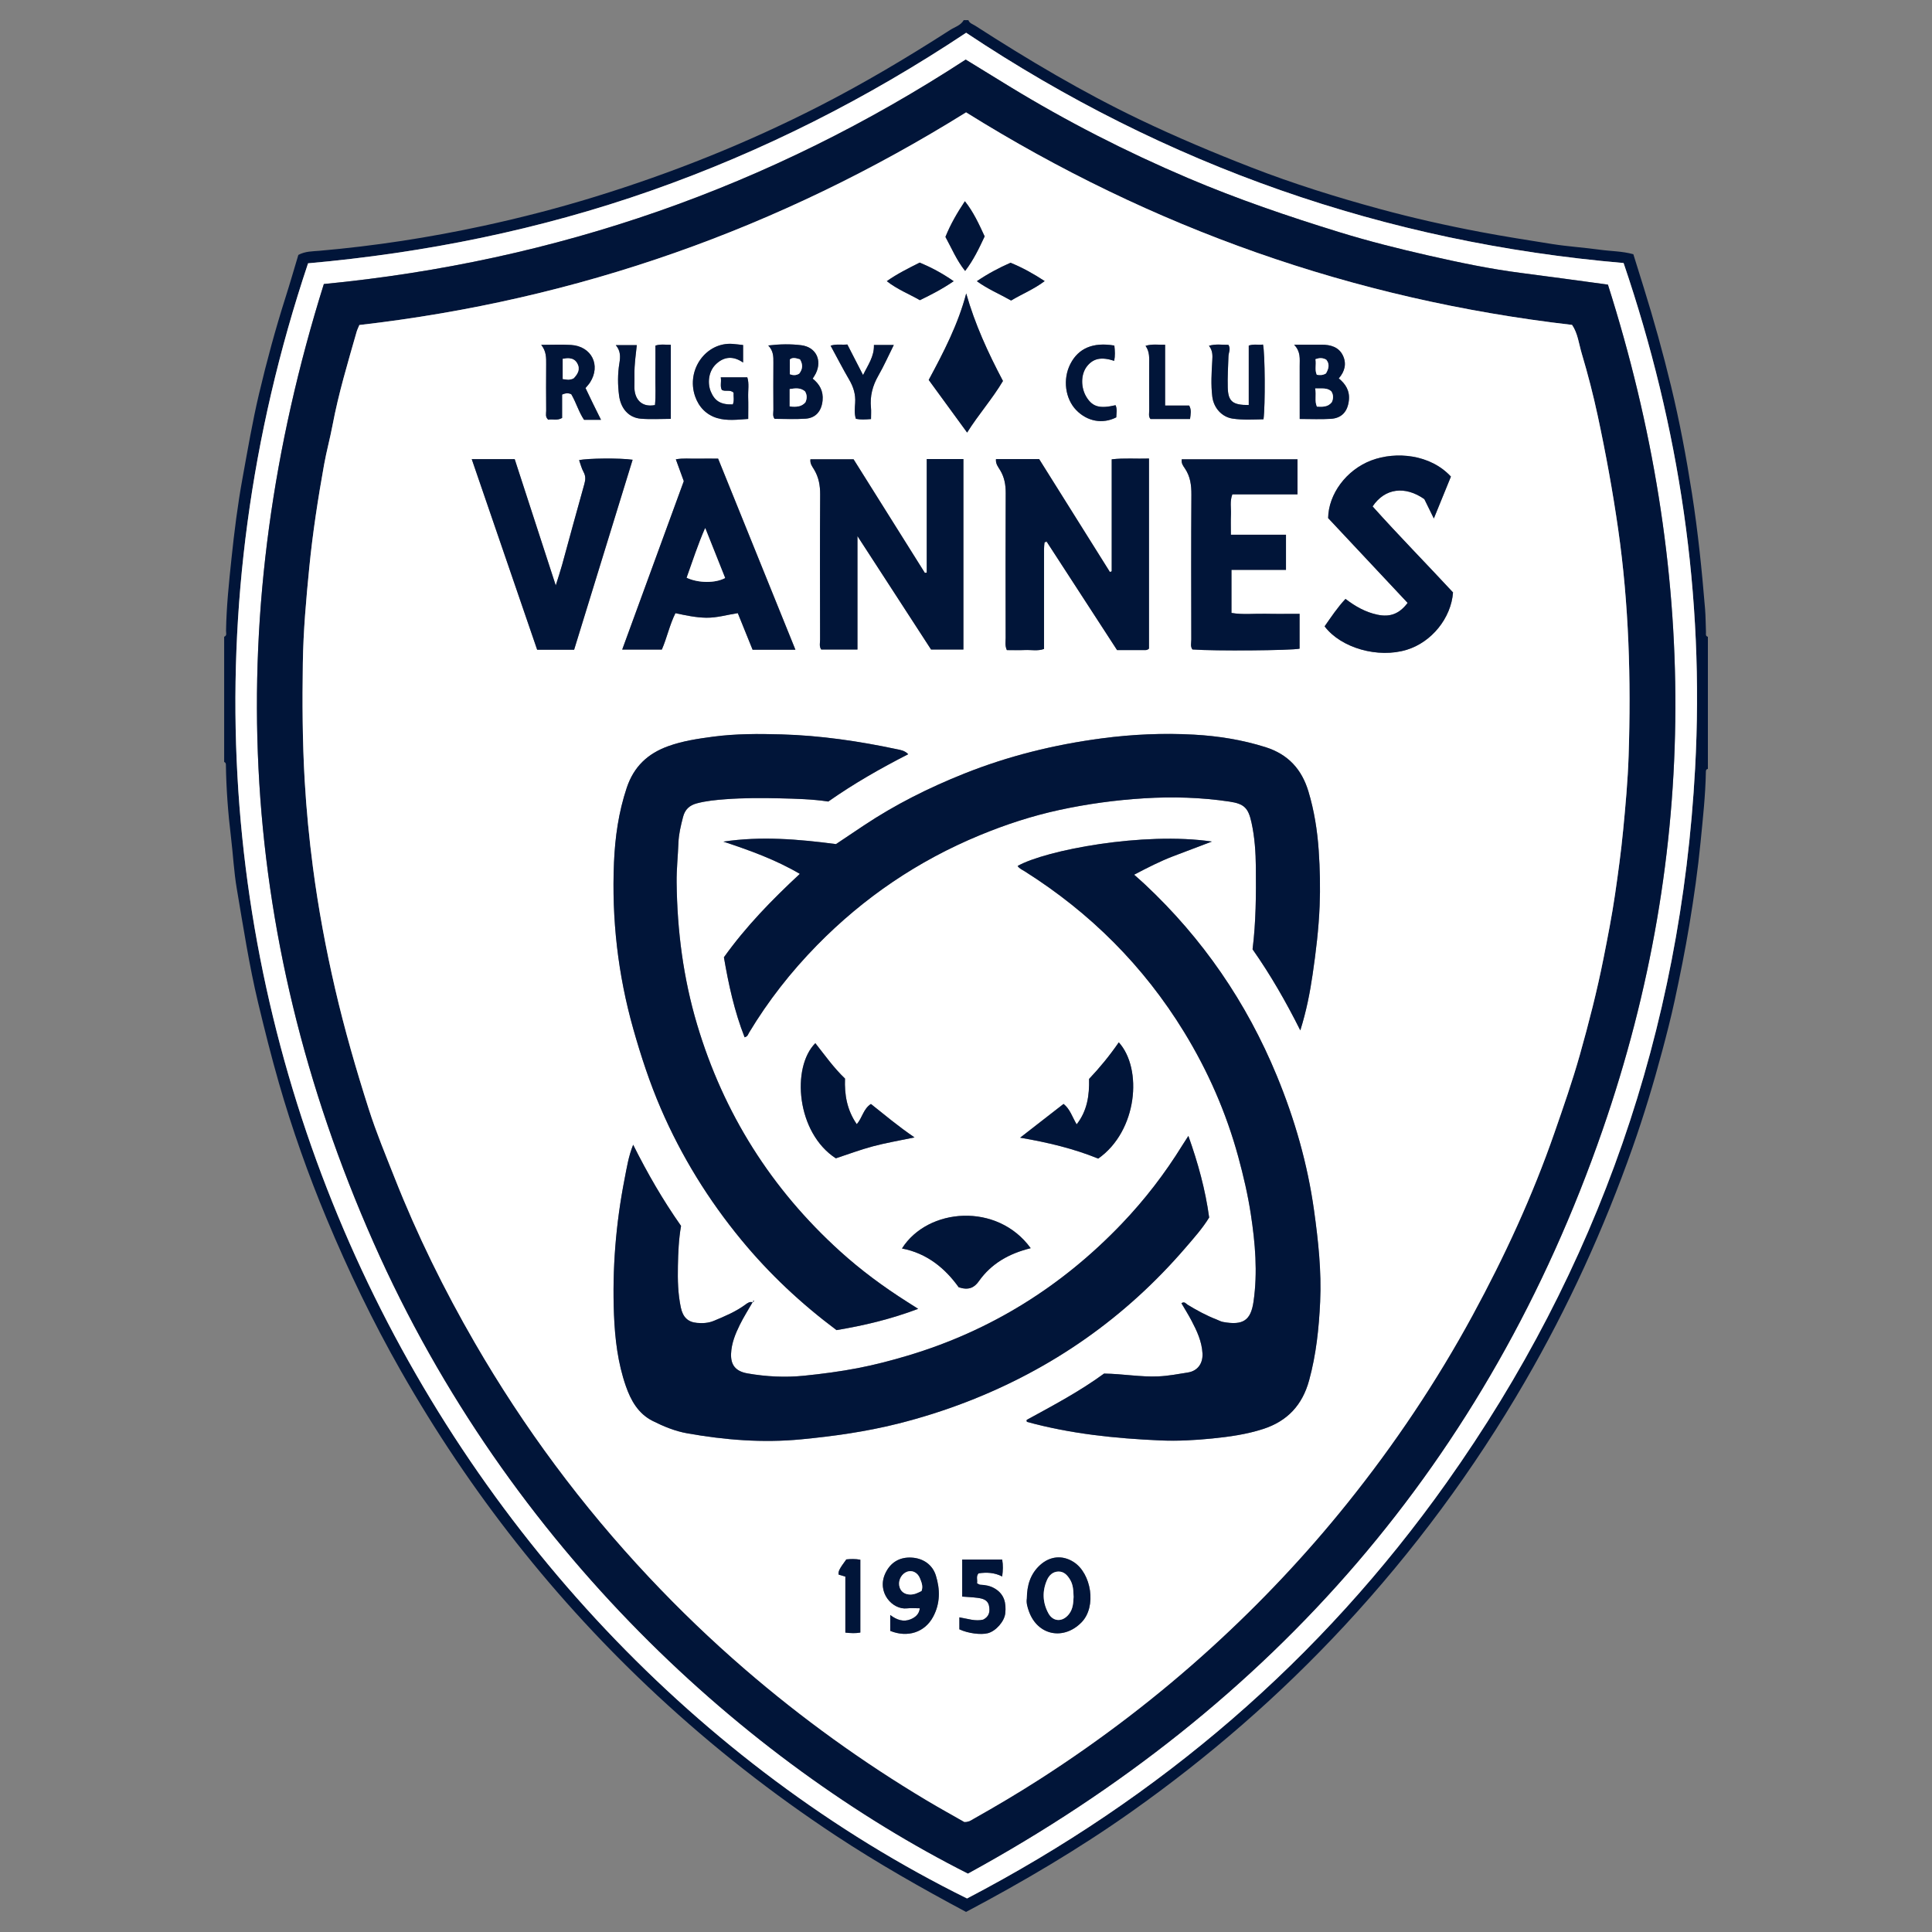 <?xml version="1.0" encoding="UTF-8"?>
<svg id="Calque_1" data-name="Calque 1" xmlns="http://www.w3.org/2000/svg" viewBox="0 0 1250 1250">
  <rect x="0" y="0" width="1250" height="1250" fill="#808080" stroke="none"/>
  <defs>
    <style>
      .cls-1 {
        fill: #011539;
      }

      .cls-2 {
        fill: #fff;
      }
    </style>
  </defs>
  <path class="cls-1" d="m145.02,411.99c1.97-.75,1.2-2.51,1.23-3.81.25-15.74,1.89-31.39,3.54-47,1.82-17.31,3.98-34.59,7.11-51.74,3.34-18.29,6.43-36.63,10.72-54.74,4.96-20.99,10.59-41.79,17.13-62.35,2.93-9.2,5.59-18.49,8.28-27.42,4.54-2.43,9.17-2.28,13.48-2.66,35.76-3.1,71.17-8.56,106.21-16.14,24.21-5.24,48.21-11.43,71.94-18.73,50.21-15.45,98.78-34.86,145.55-58.8,29.07-14.88,57.08-31.57,84.53-49.21,3.03-1.95,6.85-2.9,8.79-6.37h3c.73,2.09,2.85,2.59,4.41,3.6,34.34,22.13,69.42,42.99,106.29,60.65,23.74,11.37,47.99,21.58,72.56,31.12,27.11,10.53,54.77,19.15,82.75,26.77,21.52,5.86,43.3,10.77,65.25,14.92,15.39,2.91,30.86,5.33,46.31,7.79,10.32,1.64,20.8,2.28,31.16,3.72,7.1.98,14.36.9,21.51,2.9,2.26,7.25,4.46,14.35,6.68,21.44,6.57,21.07,12.49,42.33,17.68,63.78,5.55,22.91,9.89,46.05,13.54,69.34,3.91,24.87,6.44,49.88,8.51,74.95.41,4.97.36,9.99.58,14.98.05,1.11-.49,2.57,1.24,3.03v85.5c-1.34.18-1.29,1.2-1.31,2.17-.27,14.98-1.93,29.87-3.38,44.76-1.76,18.08-4.32,36.07-7.3,54-2.72,16.41-6,32.7-9.51,48.94-2.35,10.88-5.13,21.69-8,32.45-5.63,21.1-11.95,42.01-19.21,62.61-18.56,52.64-41.65,103.23-69.67,151.53-33.05,56.99-71.96,109.62-116.79,157.93-41.79,45.03-87.88,85.04-138.02,120.46-34.02,24.03-69.83,45.1-106.77,64.66-28.81-15.39-57.16-31.48-84.4-49.45-40.93-26.99-79.35-57.15-115.29-90.53-66.17-61.46-121.31-131.58-165.97-210.03-18.12-31.82-33.96-64.75-48.04-98.53-11.94-28.64-22.3-57.87-30.87-87.7-4.93-17.17-9.27-34.49-13.44-51.87-5.85-24.42-9.62-49.18-13.82-73.87-1.88-11.04-2.42-22.29-3.77-33.43-1.9-15.59-3.05-31.23-3.29-46.94-.01-.79-.34-1.4-1.12-1.68v-81ZM625.09,21.2c-64.29,42.74-131.88,76.88-203.82,102.15-72.03,25.3-146.35,40.27-221.95,47.01-150.91,450.43,80.23,887.09,426.37,1057.94,124.68-65.14,228.82-154.25,310.32-269.15,98.15-138.38,151.54-292.8,160.73-462.02,6.06-111.63-10.08-220.55-46.27-326.95-154.37-13.3-296.06-62.8-425.37-148.98Z"/>
  <path class="cls-2" d="m625.09,21.2c129.31,86.17,271,135.68,425.37,148.98,36.2,106.4,52.34,215.32,46.27,326.95-9.19,169.22-62.58,323.64-160.73,462.02-81.49,114.9-185.64,204.01-310.32,269.15C279.56,1057.46,48.42,620.79,199.32,170.36c75.6-6.74,149.92-21.71,221.95-47.01,71.94-25.27,139.52-59.41,203.82-102.15Zm415.23,162.94c-19.15-2.58-37.6-5.16-56.09-7.53-20.24-2.59-40.19-6.8-60.03-11.3-19.31-4.39-38.53-9.21-57.52-15.06-33.21-10.23-66.03-21.42-98.02-35.03-39.92-16.98-78.43-36.65-115.45-59.24-9.52-5.81-19.01-11.66-28.4-17.43-126.66,82.55-264.88,130.65-415.28,145.21-66.13,210.99-57.34,417.88,32.15,620.14,88.12,199.15,242.21,336.39,384.57,408.26,197.67-108.06,336.55-267.41,410.57-480.98,62.83-181.28,61.72-363.98,3.5-547.04Z"/>
  <path class="cls-1" d="m1040.32,184.15c58.23,183.07,59.34,365.76-3.5,547.04-74.02,213.56-212.9,372.91-410.57,480.98-142.36-71.87-296.46-209.11-384.57-408.26-89.49-202.26-98.29-409.15-32.15-620.14,150.4-14.56,288.63-62.66,415.28-145.21,9.39,5.77,18.88,11.62,28.4,17.43,37.02,22.59,75.53,42.26,115.45,59.24,32,13.61,64.81,24.8,98.02,35.03,18.99,5.85,38.21,10.67,57.52,15.06,19.84,4.51,39.8,8.72,60.03,11.3,18.48,2.36,36.94,4.95,56.09,7.53Zm-807.81,26.14c-.68,1.66-1.38,2.99-1.78,4.41-5.72,20.04-11.74,39.99-15.6,60.51-1.6,8.51-3.93,16.88-5.45,25.4-3.95,22.04-7.37,44.16-9.57,66.47-2.03,20.61-3.87,41.22-4.18,61.94-.37,25.47-.27,50.91,1.22,76.37,1.09,18.69,2.89,37.31,5.32,55.83,3.46,26.35,8.32,52.48,14.32,78.4,6.1,26.35,13.6,52.3,21.82,78.03,4.83,15.09,10.95,29.79,16.77,44.55,14.54,36.85,32,72.3,51.83,106.58,31.74,54.87,69.28,105.46,112.7,151.65,19.69,20.95,40.39,40.85,62.18,59.65,36.74,31.68,75.92,59.94,117.56,84.81,8.3,4.96,16.78,9.62,24.23,13.88,3.13.06,4.52-1.18,5.99-2.01,14.55-8.18,28.91-16.69,42.96-25.71,39.57-25.41,76.77-53.88,111.52-85.58,31.44-28.68,60.55-59.55,87.19-92.72,30.66-38.18,57.84-78.73,81.23-121.77,20.67-38.04,38.79-77.26,52.99-118.21,5.76-16.61,11.57-33.25,16.35-50.16,5.85-20.72,11.2-41.6,15.39-62.75,2.71-13.67,5.4-27.33,7.41-41.11,2.01-13.79,3.9-27.58,5.24-41.48,1.56-16.13,3.04-32.28,3.56-48.44,1.6-48.95.2-97.78-6.77-146.4-3.53-24.64-8-49.06-13.21-73.36-2.9-13.55-6.38-27.01-10.35-40.3-1.88-6.3-2.58-13.16-6.27-18.55-141.43-16.37-271.95-62.52-392.07-137.5-120.77,75.18-251.08,121.35-392.53,137.57Z"/>
  <path class="cls-2" d="m232.52,210.28c141.45-16.22,271.76-62.39,392.53-137.57,120.12,74.99,250.64,121.13,392.07,137.5,3.7,5.39,4.39,12.25,6.27,18.55,3.96,13.28,7.44,26.74,10.35,40.3,5.21,24.3,9.68,48.72,13.21,73.36,6.97,48.62,8.37,97.44,6.77,146.4-.53,16.16-2,32.31-3.56,48.44-1.34,13.89-3.23,27.69-5.24,41.48-2.01,13.78-4.7,27.45-7.41,41.11-4.19,21.16-9.54,42.03-15.39,62.75-4.77,16.91-10.58,33.55-16.35,50.16-14.2,40.94-32.32,80.16-52.99,118.21-23.38,43.04-50.56,83.59-81.23,121.77-26.64,33.17-55.75,64.04-87.19,92.72-34.75,31.7-71.96,60.17-111.52,85.58-14.05,9.02-28.41,17.53-42.96,25.71-1.48.83-2.87,2.07-5.99,2.01-7.44-4.25-15.92-8.92-24.23-13.88-41.64-24.86-80.82-53.12-117.56-84.81-21.79-18.79-42.49-38.7-62.18-59.65-43.42-46.19-80.96-96.77-112.7-151.65-19.83-34.28-37.29-69.73-51.83-106.58-5.83-14.76-11.95-29.45-16.77-44.55-8.22-25.72-15.72-51.68-21.82-78.03-6-25.92-10.86-52.05-14.32-78.4-2.43-18.52-4.23-37.14-5.32-55.83-1.49-25.46-1.6-50.9-1.22-76.37.3-20.72,2.14-41.33,4.18-61.94,2.2-22.31,5.62-44.43,9.57-66.47,1.53-8.52,3.85-16.89,5.45-25.4,3.86-20.52,9.88-40.48,15.6-60.51.41-1.42,1.1-2.75,1.78-4.41Zm254.64,632.37c-1.92-.72-3.34.29-4.76,1.34-6.26,4.64-13.37,7.61-20.5,10.58-3.59,1.5-7.32,1.69-11.01,1.34-5.98-.55-9.08-3.86-10.38-9.94-1.89-8.86-2.08-17.83-1.9-26.82.17-8.72.53-17.44,2.04-25.99-11.74-16.69-21.77-34.08-30.98-52.5-3.02,7.46-4.12,14.79-5.55,22.11-5.68,29.02-8.03,58.29-6.86,87.8.62,15.7,2.48,31.34,7.69,46.26,3.23,9.27,7.99,17.81,17.35,22.52,7.11,3.57,14.51,6.61,22.32,8,24.37,4.33,48.84,6.29,73.65,3.91,21.05-2.02,41.83-4.93,62.42-10.08,15.22-3.81,30.06-8.48,44.64-14.12,55.5-21.43,102.79-54.57,141.62-99.67,5.51-6.4,11.18-12.74,15.39-19.68-2.48-18.09-7.17-35.13-13.45-52.78-1.75,2.72-2.85,4.37-3.89,6.05-11.32,18.33-24.4,35.31-39.28,50.86-38.69,40.43-84.66,69.18-138.36,85.23-10.65,3.18-21.41,6-32.39,8.11-11.52,2.21-23.1,3.72-34.72,4.91-12.2,1.24-24.47.62-36.56-1.49-7.96-1.39-10.98-5.68-10.67-12.84.28-6.65,2.72-12.63,5.56-18.43,2.5-5.1,5.58-9.92,8.4-14.86.34-.22.69-.44,1.05-.67-1.08-.49-.78.37-.86.85Zm227.16,46.05c-15.77,11.54-32.93,20.6-49.95,29.92-.15.08-.2.45-.19.68.06,1,.8-.21.15.63,28.26,7.77,57.17,10.74,86.31,12.03,11.24.5,22.46-.13,33.61-1.25,11.11-1.11,22.2-2.66,32.93-6.13,15.73-5.09,25.41-15.43,29.8-31.48,4.58-16.71,6.35-33.74,7.14-50.89.91-19.73-1.21-39.3-3.92-58.85-4.19-30.19-12.53-59.19-24.11-87.31-19.57-47.49-47.99-88.89-85.51-124.01-2.13-1.99-4.34-3.89-6.82-6.1,8.86-4.64,16.82-8.71,25.19-11.92,8.05-3.08,16.12-6.12,25.13-9.53-44.14-6.5-107.55,5.54-125.7,15.8,1.15,1.75,3.05,2.48,4.72,3.54,42.26,26.71,76.77,61.12,102.93,103.8,15.52,25.33,27.33,52.27,35.14,80.96,3.32,12.19,6.18,24.46,8.09,36.97,2.86,18.79,4.49,37.54,1.76,56.53-1.75,12.16-6.68,15.64-19.83,13.2-1.44-.27-2.78-1.07-4.17-1.61-6.53-2.52-12.63-5.86-18.6-9.47-1.1-.66-1.97-2.39-4.06-1.04,2.22,3.81,4.56,7.54,6.6,11.42,3.47,6.62,6.61,13.39,7.03,21.03.38,6.9-3.49,11.42-9.31,12.36-6.39,1.03-12.71,2.25-19.21,2.54-11.53.52-22.89-1.64-35.18-1.81Zm126.98-222.06c4-12.78,6.23-24.38,7.95-36.1,2.16-14.74,3.95-29.53,4.55-44.43.48-11.97.22-23.93-.6-35.9-.89-12.99-2.92-25.77-6.65-38.16-4.25-14.12-12.91-23.97-27.79-28.66-15.14-4.77-30.55-7.21-46.18-8.08-19.95-1.11-39.87-.22-59.76,2.41-30.69,4.06-60.47,11.39-89.21,22.89-22.71,9.08-44.49,19.98-64.87,33.57-5.99,4-11.97,8.01-17.85,11.94-24.38-3.2-48.45-5.23-72.86-1.6,17.04,5.66,33.74,11.63,49.46,20.87-18.09,16.82-34.81,33.94-49.12,53.96,3,17.57,6.8,35.03,13.39,51.77,2.06-.55,2.24-1.95,2.86-2.98,12.41-20.63,27.19-39.46,44.01-56.62,30.23-30.83,65.32-54.63,105.25-71.13,16.74-6.92,33.92-12.56,51.7-16.39,18.06-3.9,36.22-6.38,54.68-7.51,18.52-1.14,36.88-.6,55.19,2.13,9.6,1.43,12.2,4.16,14.26,13.53,2.1,9.54,2.74,19.22,2.83,28.96.18,17.73.07,35.45-2.13,53.07,11.56,16.47,21.44,33.62,30.88,52.45Zm-247.27,180.18c-2.81-1.79-4.88-3.11-6.95-4.42-15.41-9.77-30.06-20.58-43.58-32.83-44.45-40.27-75.29-89.17-92.45-146.65-8.96-30.02-12.92-60.78-13.26-92.06-.09-8.51.84-16.95,1.16-25.42.22-5.78,1.55-11.32,3-16.87,1.25-4.82,4.12-7.55,9.03-8.82,6.08-1.58,12.28-2.17,18.44-2.63,11.71-.87,23.47-.87,35.22-.58,10.46.26,20.93.51,31.28,2.07,16.53-11.63,33.85-21.48,51.71-30.61-2.43-2.5-5.13-2.77-7.41-3.25-24.62-5.24-49.47-8.87-74.67-9.58-14.73-.42-29.48-.47-44.14,1.48-9.85,1.31-19.69,2.76-29.1,6.16-13.16,4.75-22.19,13.12-26.8,26.91-5.28,15.81-7.56,32-8.25,48.39-1.54,36.56,2.53,72.49,12.55,107.85,4.95,17.49,10.58,34.64,17.76,51.28,13.31,30.85,30.8,59.16,52.17,85.09,18.04,21.89,38.58,41.12,61.5,58.27,17.56-2.93,34.87-6.99,52.8-13.75Zm149.37-550.14c-8.37.27-16.01-.44-24.11.51v72.47l-1.17.42c-15.29-24.4-30.59-48.8-45.78-73.04h-27.93c-.31,3.04,1.41,5.06,2.66,7.12,2.8,4.63,3.67,9.51,3.64,14.91-.17,31.22-.09,62.45-.04,93.68,0,2.43-.54,4.94.77,7.87,3.81,0,7.75.13,11.69-.04,4.11-.18,8.34.78,12.37-.7,0-21.86,0-43.35.01-64.83,0-1.23.14-2.46.26-3.69.02-.22.19-.5.38-.63.83-.56.3.97.85-.58,15.36,23.66,30.52,47,45.75,70.46,6.02,0,11.74,0,17.46,0,.97,0,2.01.2,3.2-.98v-122.95Zm-143.79,73.79c-.41.06-.82.12-1.24.17-15.46-24.64-30.92-49.29-46.11-73.49h-27.92c-.33,2.9,1.22,4.73,2.34,6.58,3.05,5.07,4.01,10.4,3.96,16.32-.21,31.23-.11,62.47-.05,93.7,0,2.15-.68,4.46.73,6.47h23.45v-73.38c16.52,25.45,32.21,49.64,47.62,73.38h20.93v-123.23h-23.72v73.46Zm-84.96,49.9c-16.93-41.84-33.44-82.64-50.02-123.65-4.95,0-9.42-.07-13.89.02-4.33.09-8.72-.43-13.46.43,1.85,5.08,3.45,9.48,5.15,14.13-13.18,36.05-26.41,72.21-39.85,108.97h25.64c3.33-7.64,5-15.92,8.8-23.56,6.65,1.44,13.22,2.86,19.95,2.95,6.92.1,13.6-1.94,20.4-2.96,3.3,8.16,6.44,15.93,9.57,23.66h27.72Zm324.84-123.2h-74.91c-.41,2.66.98,4.35,2.03,5.9,3.53,5.2,4.25,10.82,4.21,17-.21,31.23-.11,62.47-.06,93.71,0,2.15-.72,4.47.73,6.43,13.91,1.08,64.01.69,69.32-.51v-22.54c-7.66,0-14.87.13-22.08-.04-7.36-.16-14.78.71-21.98-.55v-27.86h35.27v-22.73h-35.65c0-4.86-.14-9.07.04-13.25.17-4.11-.8-8.34.9-12.87h42.16v-22.68Zm-430.18.29c-8.07-1.18-29.2-.99-34.62.27.93,2.55,1.56,5.25,2.84,7.59,1.45,2.64,1.38,4.93.57,7.78-4.93,17.41-9.6,34.9-14.41,52.35-1.11,4.02-2.45,7.98-4.11,13.34-9.21-28.33-17.91-55.09-26.57-81.73h-27.79c14.21,41.41,28.25,82.32,42.32,123.31h23.93c12.62-41,25.22-81.91,37.84-122.9Zm530.8,85.85c-17.46-18.82-35.26-36.91-52.04-55.66,7.98-11.89,21.03-13.43,33.47-4.72,1.88,3.83,3.69,7.5,6.15,12.52,4.06-9.96,7.59-18.61,11.05-27.1-13.32-14.43-35.54-16.48-51.45-10.48-16.22,6.12-27.77,21.81-27.99,37.34,17.05,18.19,34.22,36.5,51.43,54.87-5.38,7.13-11.39,9.33-19.48,7.64-7.81-1.64-14.34-5.38-20.72-10.23-5.24,5.61-9.32,11.78-13.51,17.76,10.64,14.09,34.66,20.82,53.15,15.16,16.1-4.94,28.7-20.51,29.93-37.1Zm-348.42,352.59c-10.63-7.22-19.36-14.62-28.2-21.63-4.99,3.24-5.55,9.03-9.18,13.06-6.35-9.22-7.98-19.11-7.59-29.5-7.33-6.98-13.03-15.1-19.2-22.9-15.6,15.64-12.25,57.98,13.26,74.5,7.96-2.61,15.86-5.59,23.98-7.76,8.33-2.22,16.87-3.65,26.92-5.77Zm132.17-61.51c-6.04,8.74-12.36,16.43-19.24,23.69.23,10.53-1.11,20.51-8.04,29.39-2.9-4.89-4.23-9.83-8.46-13.23-9.19,7.15-18.17,14.13-28.1,21.85,17.94,3.06,34.72,7.08,50.52,13.53,25.47-17.91,28.79-58.15,13.31-75.22Zm-57,133.19c-21.54-29.75-66.55-26.27-83.29.19,16.38,3.12,28.11,13.07,36.7,25.09,6.4,2.11,10.09.28,12.99-3.84,8.14-11.54,19.6-17.99,33.6-21.44Zm-41.13-527.71c7.34-11.7,16.45-21.96,23.19-33.38-9.8-18.54-18.17-36.88-23.78-56.62-5.24,19.94-14.56,37.89-24.26,55.95,8.33,11.42,16.54,22.66,24.85,34.05Zm-124.56-8.86c6.65,0,13.34.35,19.98-.1,6.73-.45,10.4-5.01,11.06-11.78.59-6.08-1.93-10.56-6.4-14.14.78-1.29,1.5-2.3,2.03-3.39,4.19-8.65.02-17.06-9.49-18.23-6.74-.83-13.6-.74-21.29.16,3.39,3.55,3.36,7.26,3.33,11.04-.08,10.21-.06,20.42,0,30.64.01,1.91-.65,3.98.77,5.81Zm339.76.06c7.23,0,13.67.31,20.07-.08,7.19-.44,10.94-4.78,11.73-11.99.67-6.09-2.04-10.51-6.55-14.19,4-4.53,5.13-9.65,2.7-14.75-2.63-5.54-7.97-7.07-13.8-7.05-5.46.02-10.91,0-17.8,0,4.39,4.52,3.61,9.25,3.63,13.84.03,11.18.01,22.35.01,34.21Zm-176.54,763.14c-.47,2.79.38,5.68,1.4,8.47,5.68,15.59,22.5,18.74,33.99,6.94,9.92-10.18,6.27-31.59-4.97-38.91-7.46-4.86-15.6-3.82-21.84,1.85-6.31,5.74-8.51,13.13-8.58,21.64ZM350.17,223.12c3.34,4.14,3.23,8.37,3.2,12.64-.08,9.99-.07,19.99.01,29.98.01,1.89-.76,4.02,1.36,5.82,2.61-.65,5.65.77,8.94-1.15v-15.12c2.42-1.11,4.29-1.04,5.95-.21,3.22,5.52,4.86,11.59,8.26,16.53h10.96c-1.96-3.96-3.59-7.21-5.19-10.49-1.63-3.34-3.22-6.7-4.83-10.06,1.07-1.32,2.14-2.39,2.93-3.64,7.11-11.12,1.02-23.35-12.24-24.24-6.18-.41-12.41-.07-19.35-.07Zm225.81,832.06c11.27,4.55,22.32.92,27.71-9.08,4.64-8.61,4.61-17.71,1.79-26.75-2.22-7.13-8.36-11.2-15.73-11.59-7.92-.42-13.66,3.27-16.89,10.04-5.89,12.34,4.5,23.88,13.94,22.81,2.62-.3,5.31-.05,8.29-.05-.39,3.88-2.98,5.88-5.89,7.1-4.6,1.94-8.99.47-13.23-2.76v10.28Zm231.96-793.12c-10.47.07-13.37-2.33-13.61-11.37-.18-6.73.22-13.48.46-20.22.09-2.37,1.64-4.71-.03-7.36-3.99.06-8.08-.71-12.58.61,2.51,3.19,2.34,6.38,2.14,9.67-.47,7.73-.93,15.48.01,23.2.9,7.39,6.22,13.26,13.23,14.27,6.63.96,13.33.57,19.9.42,1.22-9,.98-42.89-.32-48.36-2.85.45-5.82-.48-9.22.67v38.48Zm-409.52-38.76c3.16,3.76,3,7.54,2.32,11.65-1.15,6.91-1.11,13.93-.22,20.88,1.1,8.58,6.31,14.4,14.05,15.05,6.36.53,12.81.11,19.44.11v-47.93c-3.53.05-6.67-.55-9.97.54,0,6.75.06,13.21-.02,19.67-.07,6.34.35,12.71-.26,18.79-9.01,1.75-13.39-4.21-13.31-11.8.03-2.74.08-5.49.04-8.23-.09-6.16.82-12.26,1.51-18.73h-13.58Zm82.36-.08c-2.39-.26-4.57-.57-6.75-.73-17.22-1.28-30.17,16.75-24.32,33.85,2.41,7.03,7.37,12.09,14.33,14.15,6.37,1.89,13.13,1.02,20.06.55,0-5.1.12-9.56-.03-14.02-.15-4.39.75-8.87-.56-12.9h-17.17c.53,3.05-.61,5.7.69,8.14,2.41,1.34,5.21-.43,7.61,1.74-.17,2.43.56,5.09-.5,7.64-7.67.25-11.66-2.07-14.27-8.35-2.13-5.15-1.73-13.02,3.59-17.91,5.32-4.89,11.19-5.11,17.34-.82v-11.35Zm141.74,785.79v23.97c3.52.27,6.72.39,9.88.81,3.28.43,6.64,1.22,7.46,5.1.77,3.63.25,7.01-3.76,9-4.96,1.23-9.93-.56-15.4-1.48v7.75c5.6,2.63,13.98,3.7,18.47,2.5,5.13-1.36,10.67-7.6,11.22-12.87.68-6.59-.55-12.38-6.89-16.09-2.93-1.72-6.01-2.25-9.28-2.39-.65-.03-1.28-.56-2.11-.94.47-2.17-.83-4.47,1.02-6.43,5.17-.76,10.24-.55,15.26,2.03.53-3.92.65-7.31,0-10.96h-25.88Zm-58.98-737.89c0-2.92.18-5.16-.03-7.36-.73-7.45,1.03-14.17,4.75-20.67,3.61-6.3,6.57-12.96,10.02-19.88h-12.86c.26,7.46-3.91,13.02-7.03,19.46-3.53-6.87-6.81-13.25-10.16-19.78-3.67.38-7.03-.46-10.84.77,4.2,7.73,7.95,15.02,12.08,22.1,2.72,4.67,4.17,9.41,3.81,14.87-.22,3.39-.64,6.92.46,10.35,3.14.65,6.07.44,9.8.16Zm157.44-47.56c-13.82-2.34-23.28,1.76-28.47,11.91-5.02,9.81-3.4,22.45,3.83,29.88,7.13,7.33,17.02,9.16,25.88,4.66.06-2.57.71-5.25-.45-7.86-10.2,2.34-14.75,1.11-18.64-4.96-4.05-6.32-3.94-15.18.25-20.35,4.08-5.03,9.24-6.07,17.49-3.4.67-3.22.5-6.37.11-9.89Zm32.84,38.82v-39.34c-4.5.09-8.33-.6-12.66.7,2.74,3.9,2.35,7.91,2.35,11.86,0,9.96-.03,19.91.02,29.86.01,1.92-.59,3.99.81,5.63h25.6c.4-3.08,1.05-5.89-.55-8.71h-15.57Zm-142.13-109.12c4.05,7.38,7.24,15.16,12.75,22.05,5.39-7.03,9.01-14.61,12.63-22.37-3.65-7.89-7.22-15.76-12.79-22.75-4.95,7.45-9.31,14.93-12.58,23.08Zm42.49,41.17c7.31-4.35,14.92-7.4,21.72-12.58-7.19-4.71-14.41-8.72-22.11-11.86-7.59,3.35-14.68,7.11-21.77,11.94,7.01,5.1,14.57,8.22,22.16,12.5Zm-37.17-12.51c-7.49-5.22-14.65-8.99-21.99-12.04-7.53,3.81-14.56,7.28-21.28,12.02,6.81,5.34,14.48,8.32,21.4,12.3,7.43-3.61,14.47-7.2,21.87-12.28Zm-70.08,838.13v36.23c3.58.38,6.66.53,9.69-.04v-47.13c-3.34-.58-6.28-.5-9.07-.19-4.49,6.1-5.38,7.86-4.95,9.84,1.12.33,2.28.68,4.33,1.29Z"/>
  <path class="cls-1" d="m714.31,888.7c12.29.17,23.65,2.33,35.18,1.81,6.51-.29,12.83-1.51,19.21-2.54,5.81-.94,9.69-5.46,9.31-12.36-.42-7.64-3.56-14.42-7.03-21.03-2.04-3.89-4.38-7.61-6.6-11.42,2.09-1.36,2.96.37,4.06,1.04,5.97,3.61,12.07,6.95,18.6,9.47,1.39.54,2.73,1.34,4.17,1.61,13.15,2.45,18.08-1.04,19.83-13.2,2.73-18.98,1.11-37.74-1.76-56.53-1.91-12.51-4.77-24.78-8.09-36.97-7.81-28.68-19.62-55.63-35.14-80.96-26.16-42.68-60.67-77.08-102.93-103.8-1.67-1.06-3.57-1.79-4.72-3.54,18.15-10.26,81.57-22.29,125.7-15.8-9.01,3.42-17.08,6.45-25.13,9.53-8.37,3.21-16.33,7.28-25.19,11.92,2.48,2.21,4.69,4.11,6.82,6.1,37.52,35.12,65.94,76.52,85.51,124.01,11.59,28.11,19.92,57.11,24.11,87.31,2.71,19.55,4.83,39.11,3.92,58.85-.79,17.16-2.57,34.18-7.14,50.89-4.39,16.05-14.07,26.39-29.8,31.48-10.73,3.47-21.82,5.02-32.93,6.13-11.15,1.12-22.37,1.74-33.61,1.25-29.15-1.29-58.05-4.26-86.31-12.03.65-.83-.09.37-.15-.63-.01-.23.04-.6.19-.68,17.02-9.31,34.18-18.38,49.95-29.92Z"/>
  <path class="cls-1" d="m486.96,842.47c-2.82,4.94-5.9,9.76-8.4,14.86-2.84,5.8-5.27,11.78-5.56,18.43-.31,7.16,2.71,11.46,10.67,12.84,12.1,2.11,24.37,2.73,36.56,1.49,11.62-1.18,23.2-2.69,34.72-4.91,10.98-2.11,21.74-4.93,32.39-8.11,53.7-16.04,99.67-44.79,138.36-85.23,14.88-15.55,27.96-32.53,39.28-50.86,1.04-1.68,2.13-3.33,3.89-6.05,6.28,17.65,10.97,34.7,13.45,52.78-4.21,6.94-9.88,13.27-15.39,19.68-38.83,45.1-86.12,78.24-141.62,99.67-14.58,5.63-29.42,10.31-44.64,14.12-20.58,5.15-41.36,8.06-62.42,10.08-24.8,2.38-49.28.42-73.65-3.91-7.81-1.39-15.21-4.42-22.32-8-9.36-4.71-14.12-13.25-17.35-22.52-5.2-14.92-7.06-30.56-7.69-46.26-1.17-29.52,1.18-58.78,6.86-87.8,1.43-7.31,2.54-14.65,5.55-22.11,9.21,18.42,19.24,35.81,30.98,52.5-1.51,8.55-1.87,17.27-2.04,25.99-.18,8.99.01,17.96,1.9,26.82,1.3,6.08,4.4,9.39,10.38,9.94,3.69.34,7.42.16,11.01-1.34,7.13-2.97,14.24-5.94,20.5-10.58,1.43-1.06,2.85-2.06,4.76-1.34,0,0-.2-.18-.2-.18Z"/>
  <path class="cls-1" d="m841.29,666.64c-9.44-18.83-19.32-35.98-30.88-52.45,2.2-17.62,2.3-35.34,2.13-53.07-.1-9.74-.73-19.42-2.83-28.96-2.07-9.37-4.66-12.1-14.26-13.53-18.3-2.73-36.67-3.27-55.19-2.13-18.46,1.14-36.62,3.62-54.68,7.51-17.78,3.84-34.96,9.47-51.7,16.39-39.92,16.5-75.01,40.3-105.25,71.13-16.83,17.16-31.6,35.99-44.01,56.62-.62,1.02-.8,2.43-2.86,2.98-6.59-16.74-10.39-34.2-13.39-51.77,14.31-20.02,31.03-37.14,49.12-53.96-15.72-9.24-32.42-15.21-49.46-20.87,24.4-3.63,48.48-1.59,72.86,1.6,5.88-3.93,11.86-7.95,17.85-11.94,20.38-13.6,42.16-24.49,64.87-33.57,28.74-11.5,58.51-18.83,89.21-22.89,19.89-2.63,39.81-3.52,59.76-2.41,15.63.87,31.04,3.31,46.18,8.08,14.88,4.69,23.53,14.54,27.79,28.66,3.73,12.39,5.76,25.17,6.65,38.16.82,11.98,1.08,23.94.6,35.9-.6,14.89-2.39,29.68-4.55,44.43-1.72,11.72-3.95,23.32-7.95,36.1Z"/>
  <path class="cls-1" d="m594.02,846.82c-17.93,6.76-35.24,10.82-52.8,13.75-22.92-17.14-43.46-36.38-61.5-58.27-21.37-25.93-38.86-54.24-52.17-85.09-7.18-16.64-12.81-33.79-17.76-51.28-10.02-35.36-14.09-71.29-12.55-107.85.69-16.39,2.97-32.58,8.25-48.39,4.61-13.79,13.64-22.15,26.8-26.91,9.41-3.4,19.25-4.85,29.1-6.16,14.65-1.94,29.4-1.89,44.14-1.48,25.2.71,50.05,4.35,74.67,9.58,2.28.49,4.99.75,7.41,3.25-17.86,9.13-35.18,18.98-51.71,30.61-10.35-1.56-20.82-1.81-31.28-2.07-11.75-.29-23.51-.29-35.22.58-6.16.46-12.36,1.05-18.44,2.63-4.91,1.28-7.77,4-9.03,8.82-1.44,5.55-2.78,11.1-3,16.87-.32,8.48-1.25,16.91-1.16,25.42.34,31.28,4.3,62.04,13.26,92.06,17.16,57.48,48,106.38,92.45,146.65,13.52,12.25,28.17,23.06,43.58,32.83,2.07,1.31,4.13,2.63,6.95,4.42Z"/>
  <path class="cls-1" d="m743.39,296.67v122.95c-1.19,1.18-2.23.97-3.2.98-5.72.02-11.45,0-17.46,0-15.24-23.46-30.39-46.8-45.75-70.46-.55,1.56-.02.03-.85.58-.19.13-.36.41-.38.63-.12,1.23-.26,2.46-.26,3.69-.02,21.48-.01,42.97-.01,64.83-4.03,1.47-8.26.52-12.37.7-3.93.17-7.88.04-11.69.04-1.32-2.93-.77-5.45-.77-7.87-.05-31.23-.12-62.45.04-93.68.03-5.4-.84-10.28-3.64-14.91-1.25-2.06-2.97-4.07-2.66-7.12h27.93c15.2,24.24,30.49,48.64,45.78,73.04l1.17-.42v-72.47c8.1-.95,15.74-.24,24.11-.51Z"/>
  <path class="cls-1" d="m599.6,370.46v-73.46h23.72v123.23h-20.93c-15.41-23.75-31.1-47.93-47.62-73.38v73.38h-23.45c-1.41-2.01-.72-4.32-.73-6.47-.05-31.23-.16-62.47.05-93.7.04-5.93-.91-11.26-3.96-16.32-1.12-1.85-2.67-3.68-2.34-6.58h27.92c15.18,24.2,30.65,48.84,46.11,73.49.41-.06.82-.12,1.24-.17Z"/>
  <path class="cls-1" d="m514.64,420.37h-27.72c-3.13-7.74-6.27-15.5-9.57-23.66-6.8,1.02-13.48,3.06-20.4,2.96-6.73-.1-13.3-1.52-19.95-2.95-3.8,7.63-5.47,15.92-8.8,23.56h-25.64c13.44-36.75,26.67-72.92,39.85-108.97-1.7-4.66-3.3-9.06-5.15-14.13,4.74-.86,9.13-.34,13.46-.43,4.47-.09,8.94-.02,13.89-.02,16.59,41.01,33.1,81.81,50.02,123.65Zm-70.35-46.57c7.73,3.57,18.56,3.55,24.84.16-4.22-10.58-8.44-21.19-12.87-32.3-4.72,10.81-8.1,21.36-11.98,32.14Z"/>
  <path class="cls-1" d="m839.48,297.17v22.68h-42.16c-1.7,4.53-.73,8.76-.9,12.87-.17,4.19-.04,8.39-.04,13.25h35.65v22.73h-35.27v27.86c7.19,1.26,14.62.39,21.98.55,7.2.16,14.41.04,22.08.04v22.54c-5.31,1.2-55.41,1.59-69.32.51-1.46-1.96-.73-4.28-.73-6.43-.05-31.24-.15-62.47.06-93.71.04-6.18-.69-11.79-4.21-17-1.05-1.55-2.44-3.24-2.03-5.9h74.91Z"/>
  <path class="cls-1" d="m409.3,297.46c-12.62,40.99-25.22,81.9-37.84,122.9h-23.93c-14.07-40.99-28.11-81.9-42.32-123.31h27.79c8.66,26.65,17.36,53.4,26.57,81.73,1.66-5.35,3-9.31,4.11-13.34,4.81-17.45,9.48-34.94,14.41-52.35.81-2.85.87-5.14-.57-7.78-1.28-2.34-1.92-5.04-2.84-7.59,5.42-1.27,26.55-1.45,34.62-.27Z"/>
  <path class="cls-1" d="m940.1,383.31c-1.23,16.59-13.83,32.17-29.93,37.1-18.48,5.67-42.51-1.06-53.15-15.16,4.19-5.98,8.27-12.15,13.51-17.76,6.38,4.86,12.91,8.6,20.72,10.23,8.09,1.7,14.1-.51,19.48-7.64-17.22-18.37-34.38-36.68-51.43-54.87.22-15.53,11.77-31.22,27.99-37.34,15.91-6,38.12-3.95,51.45,10.48-3.46,8.49-6.99,17.14-11.05,27.1-2.47-5.02-4.27-8.69-6.15-12.52-12.44-8.71-25.49-7.17-33.47,4.72,16.79,18.74,34.59,36.83,52.04,55.66Z"/>
  <path class="cls-1" d="m591.68,735.9c-10.05,2.11-18.59,3.54-26.92,5.77-8.12,2.17-16.03,5.15-23.98,7.76-25.52-16.52-28.86-58.86-13.26-74.5,6.17,7.8,11.87,15.92,19.2,22.9-.4,10.39,1.23,20.28,7.59,29.5,3.63-4.03,4.18-9.82,9.18-13.06,8.84,7.01,17.57,14.4,28.2,21.63Z"/>
  <path class="cls-1" d="m723.86,674.39c15.48,17.07,12.16,57.31-13.31,75.22-15.8-6.44-32.58-10.46-50.52-13.53,9.93-7.72,18.9-14.7,28.1-21.85,4.23,3.4,5.57,8.34,8.46,13.23,6.93-8.88,8.27-18.86,8.04-29.39,6.88-7.26,13.2-14.95,19.24-23.69Z"/>
  <path class="cls-1" d="m666.86,807.58c-14,3.45-25.47,9.9-33.6,21.44-2.91,4.12-6.59,5.94-12.99,3.84-8.58-12.01-20.32-21.97-36.7-25.09,16.74-26.46,61.76-29.94,83.29-.19Z"/>
  <path class="cls-1" d="m625.72,279.87c-8.31-11.39-16.52-22.64-24.85-34.05,9.71-18.05,19.03-36.01,24.26-55.95,5.61,19.74,13.98,38.08,23.78,56.62-6.74,11.41-15.85,21.68-23.19,33.38Z"/>
  <path class="cls-1" d="m501.16,271c-1.42-1.84-.76-3.9-.77-5.81-.07-10.21-.08-20.42,0-30.64.03-3.78.06-7.49-3.33-11.04,7.69-.9,14.55-.99,21.29-.16,9.52,1.17,13.68,9.59,9.49,18.23-.53,1.1-1.25,2.11-2.03,3.39,4.47,3.58,6.99,8.07,6.4,14.14-.66,6.77-4.33,11.33-11.06,11.78-6.64.45-13.33.1-19.98.1Zm9.76-8.04c4.26.4,7.6.33,10.19-2.66,1.1-2.41,1.14-4.77-.27-7.09-2.99-2.52-6.31-2.02-9.91-1.48v11.23Zm6.65-30.46c-2.55-.75-4.66-1.48-6.53.06v9.54c2.28.91,4.14.78,6.03-.35,2.15-2.77,2.65-5.69.5-9.25Z"/>
  <path class="cls-1" d="m840.91,271.07c0-11.86.02-23.03-.01-34.21-.01-4.59.76-9.33-3.63-13.84,6.89,0,12.35.01,17.8,0,5.83-.02,11.17,1.51,13.8,7.05,2.42,5.1,1.3,10.22-2.7,14.75,4.5,3.68,7.21,8.1,6.55,14.19-.79,7.21-4.54,11.54-11.73,11.99-6.4.39-12.85.08-20.07.08Zm10.01-19.72c.89,4.43-.53,8.09,1.12,11.73,3.78.2,7.19.27,9.67-2.93,1.06-2.42,1.06-4.78-.39-6.99-2.8-2.47-6.04-1.67-10.4-1.81Zm6.97-9.74c1.77-3.06,2.56-5.99.19-8.89-2.22-1.22-4.28-1.31-6.99-.3.68,3.44-.66,6.84.88,10.07,1.98.24,3.7.45,5.92-.88Z"/>
  <path class="cls-1" d="m664.37,1034.21c.07-8.51,2.26-15.9,8.58-21.64,6.24-5.67,14.38-6.71,21.84-1.85,11.24,7.32,14.88,28.73,4.97,38.91-11.49,11.79-28.31,8.65-33.99-6.94-1.02-2.79-1.87-5.67-1.4-8.47Zm30.23-1.07c-.13-3.95-.25-7.73-2.24-11.04-1.71-2.84-3.89-5.37-7.56-5.3-3.63.07-6.03,2.4-7.38,5.47-3.19,7.25-2.86,14.6.88,21.5,3.11,5.74,9.34,5.74,13.37.49,2.62-3.4,2.75-7.35,2.94-11.12Z"/>
  <path class="cls-1" d="m350.17,223.12c6.94,0,13.17-.34,19.35.07,13.27.89,19.35,13.12,12.24,24.24-.8,1.25-1.86,2.32-2.93,3.64,1.61,3.35,3.2,6.71,4.83,10.06,1.59,3.27,3.23,6.53,5.19,10.49h-10.96c-3.39-4.94-5.04-11.02-8.26-16.53-1.66-.83-3.53-.9-5.95.21v15.12c-3.29,1.92-6.33.5-8.94,1.15-2.12-1.8-1.34-3.93-1.36-5.82-.08-9.99-.09-19.99-.01-29.98.03-4.27.14-8.5-3.2-12.64Zm13.92,9.04v13.04c2.58.48,4.73.81,7.08-.47,2.52-2.67,4.52-5.73,2.25-9.7-2.09-3.65-5.53-3.45-9.33-2.88Z"/>
  <path class="cls-1" d="m575.99,1055.18v-10.28c4.24,3.23,8.62,4.7,13.23,2.76,2.91-1.22,5.51-3.22,5.89-7.1-2.98,0-5.66-.25-8.29.05-9.45,1.06-19.84-10.47-13.94-22.81,3.24-6.78,8.97-10.46,16.89-10.04,7.36.39,13.51,4.46,15.73,11.59,2.82,9.04,2.85,18.14-1.79,26.75-5.4,10.01-16.44,13.64-27.71,9.08Zm20.27-25.86c1.1-3.11-.09-5.66-1.05-8.11-1.48-3.77-4.97-5.47-8.21-4.34-3.45,1.2-5.73,5.07-5.21,8.84.52,3.71,3.23,5.92,7.16,5.95,2.82.02,5.15-1.2,7.31-2.34Z"/>
  <path class="cls-1" d="m807.95,262.06v-38.48c3.4-1.15,6.37-.22,9.22-.67,1.3,5.46,1.53,39.36.32,48.36-6.57.15-13.27.54-19.9-.42-7.01-1.01-12.32-6.88-13.23-14.27-.94-7.72-.48-15.47-.01-23.2.2-3.29.37-6.48-2.14-9.67,4.5-1.32,8.58-.55,12.58-.61,1.67,2.65.11,4.99.03,7.36-.24,6.74-.64,13.49-.46,20.22.24,9.05,3.13,11.44,13.61,11.37Z"/>
  <path class="cls-1" d="m398.43,223.31h13.58c-.69,6.47-1.6,12.57-1.51,18.73.04,2.74-.01,5.49-.04,8.23-.07,7.59,4.31,13.54,13.31,11.8.61-6.08.18-12.45.26-18.79.08-6.46.02-12.92.02-19.67,3.29-1.1,6.43-.5,9.97-.54v47.93c-6.63,0-13.07.43-19.44-.11-7.73-.65-12.95-6.47-14.05-15.05-.89-6.94-.93-13.97.22-20.88.68-4.11.83-7.89-2.32-11.65Z"/>
  <path class="cls-1" d="m480.79,223.23v11.35c-6.16-4.29-12.03-4.07-17.34.82-5.32,4.89-5.72,12.77-3.59,17.91,2.6,6.28,6.6,8.6,14.27,8.35,1.07-2.55.33-5.21.5-7.64-2.4-2.17-5.19-.4-7.61-1.74-1.29-2.44-.16-5.08-.69-8.14h17.17c1.31,4.03.4,8.51.56,12.9.15,4.46.03,8.92.03,14.02-6.93.47-13.69,1.34-20.06-.55-6.96-2.07-11.92-7.12-14.33-14.15-5.85-17.1,7.11-35.13,24.32-33.85,2.19.16,4.36.47,6.75.73Z"/>
  <path class="cls-1" d="m622.53,1009.02h25.88c.66,3.65.53,7.04,0,10.96-5.02-2.58-10.09-2.79-15.26-2.03-1.86,1.95-.55,4.26-1.02,6.43.82.38,1.45.91,2.11.94,3.27.14,6.35.67,9.28,2.39,6.34,3.72,7.57,9.5,6.89,16.09-.54,5.27-6.09,11.51-11.22,12.87-4.49,1.2-12.87.13-18.47-2.5v-7.75c5.46.92,10.44,2.71,15.4,1.48,4-1.99,4.52-5.37,3.76-9-.82-3.88-4.17-4.67-7.46-5.1-3.16-.41-6.37-.53-9.88-.81v-23.97Z"/>
  <path class="cls-1" d="m563.55,271.13c-3.73.28-6.66.49-9.8-.16-1.1-3.43-.68-6.96-.46-10.35.36-5.46-1.09-10.2-3.81-14.87-4.13-7.07-7.88-14.37-12.08-22.1,3.8-1.22,7.17-.38,10.84-.77,3.36,6.53,6.63,12.91,10.16,19.78,3.12-6.45,7.28-12.01,7.03-19.46h12.86c-3.45,6.92-6.41,13.59-10.02,19.88-3.73,6.5-5.48,13.23-4.75,20.67.22,2.2.03,4.44.03,7.36Z"/>
  <path class="cls-1" d="m720.99,223.57c.39,3.52.56,6.67-.11,9.89-8.25-2.68-13.41-1.63-17.49,3.4-4.19,5.17-4.3,14.03-.25,20.35,3.89,6.07,8.44,7.3,18.64,4.96,1.16,2.61.51,5.29.45,7.86-8.85,4.5-18.75,2.67-25.88-4.66-7.22-7.43-8.84-20.07-3.83-29.88,5.19-10.15,14.65-14.26,28.47-11.91Z"/>
  <path class="cls-1" d="m753.83,262.39h15.57c1.6,2.82.94,5.63.55,8.71h-25.6c-1.39-1.64-.8-3.71-.81-5.63-.06-9.95-.03-19.91-.02-29.86,0-3.95.39-7.96-2.35-11.86,4.34-1.3,8.16-.61,12.66-.7v39.34Z"/>
  <path class="cls-1" d="m611.7,153.27c3.27-8.15,7.63-15.63,12.58-23.08,5.57,6.99,9.14,14.87,12.79,22.75-3.62,7.76-7.23,15.34-12.63,22.37-5.51-6.89-8.7-14.67-12.75-22.05Z"/>
  <path class="cls-1" d="m654.19,194.44c-7.58-4.27-15.15-7.4-22.16-12.5,7.09-4.82,14.18-8.58,21.77-11.94,7.7,3.13,14.91,7.15,22.11,11.86-6.8,5.18-14.41,8.23-21.72,12.58Z"/>
  <path class="cls-1" d="m617.03,181.94c-7.4,5.08-14.44,8.68-21.87,12.28-6.92-3.98-14.59-6.96-21.4-12.3,6.72-4.75,13.75-8.21,21.28-12.02,7.34,3.06,14.5,6.82,21.99,12.04Z"/>
  <path class="cls-1" d="m546.95,1020.07c-2.05-.61-3.21-.96-4.33-1.29-.43-1.98.45-3.74,4.95-9.84,2.79-.31,5.73-.39,9.07.19v47.13c-3.03.57-6.11.43-9.69.04v-36.23Z"/>
  <path class="cls-1" d="m487.16,842.65c.08-.48-.23-1.34.86-.85-.37.23-.71.45-1.05.67,0,0,.2.18.2.18Z"/>
  <path class="cls-2" d="m444.29,373.8c3.87-10.78,7.25-21.33,11.98-32.14,4.43,11.11,8.65,21.72,12.87,32.3-6.28,3.39-17.12,3.41-24.84-.16Z"/>
  <path class="cls-2" d="m510.92,262.96v-11.23c3.6-.54,6.92-1.04,9.91,1.48,1.42,2.31,1.37,4.68.27,7.09-2.59,2.98-5.92,3.06-10.19,2.66Z"/>
  <path class="cls-2" d="m517.57,232.5c2.15,3.56,1.65,6.49-.5,9.25-1.89,1.12-3.75,1.26-6.03.35v-9.54c1.87-1.54,3.98-.81,6.53-.06Z"/>
  <path class="cls-2" d="m850.93,251.35c4.36.14,7.6-.65,10.4,1.81,1.45,2.21,1.45,4.57.39,6.99-2.48,3.2-5.88,3.12-9.67,2.93-1.66-3.64-.23-7.3-1.12-11.73Z"/>
  <path class="cls-2" d="m857.9,241.61c-2.22,1.33-3.94,1.12-5.92.88-1.54-3.23-.19-6.63-.88-10.07,2.71-1.01,4.77-.92,6.99.3,2.37,2.9,1.58,5.83-.19,8.89Z"/>
  <path class="cls-2" d="m694.61,1033.13c-.19,3.77-.33,7.72-2.94,11.12-4.03,5.24-10.26,5.25-13.37-.49-3.74-6.9-4.07-14.25-.88-21.5,1.35-3.07,3.76-5.4,7.38-5.47,3.67-.07,5.85,2.46,7.56,5.3,2,3.31,2.12,7.09,2.24,11.04Z"/>
  <path class="cls-2" d="m364.09,232.15c3.8-.57,7.24-.77,9.33,2.88,2.27,3.96.27,7.03-2.25,9.7-2.35,1.28-4.5.95-7.08.47v-13.04Z"/>
  <path class="cls-2" d="m596.26,1029.32c-2.16,1.13-4.49,2.35-7.31,2.34-3.93-.03-6.64-2.24-7.16-5.95-.53-3.77,1.76-7.64,5.21-8.84,3.24-1.13,6.73.56,8.21,4.34.96,2.45,2.14,5,1.05,8.11Z"/>
</svg>